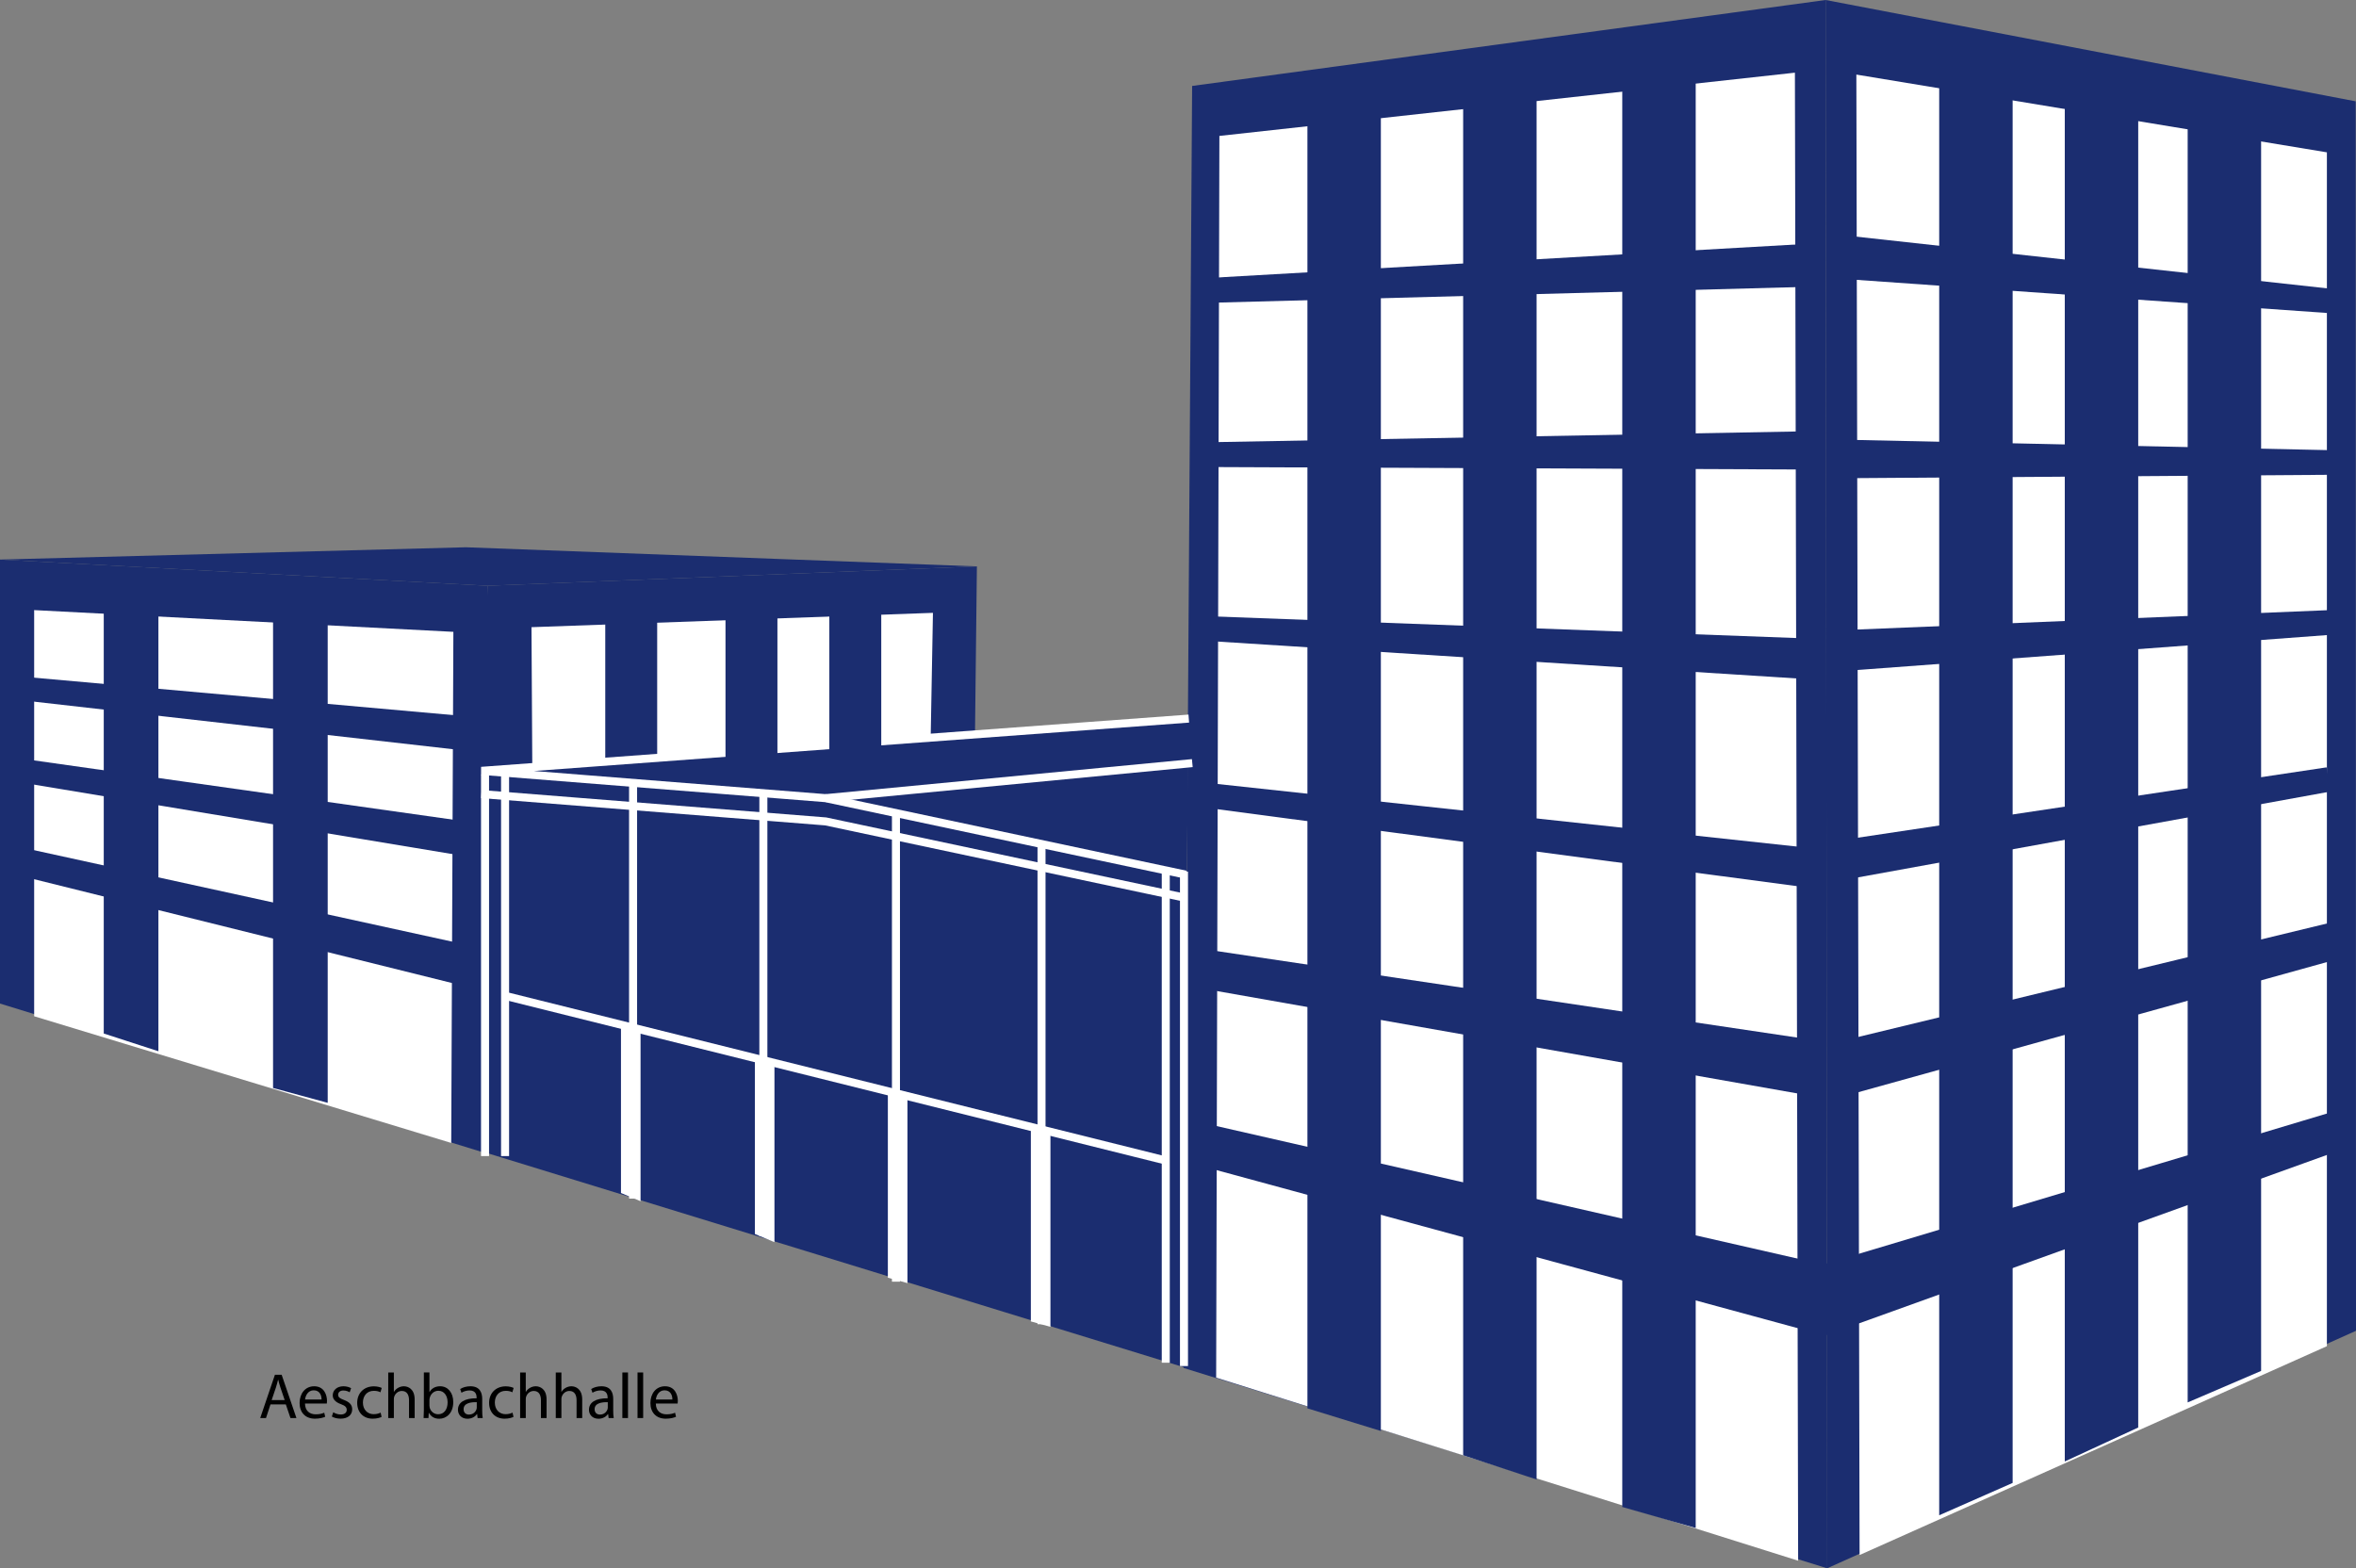 <!-- Generator: Adobe Illustrator 23.1.1, SVG Export Plug-In  -->
<svg version="1.1" xmlns="http://www.w3.org/2000/svg" xmlns:xlink="http://www.w3.org/1999/xlink" x="0px" y="0px"
	 width="293.492px" height="195.388px" viewBox="0 0 293.492 195.388" style="enable-background:new 0 0 293.492 195.388;"
	 xml:space="preserve">
<rect x="0" y="0" width="293.492" height="195.388" fill="#808080" stroke="none"/>
<style type="text/css">
	.st0{fill:#1B2D70;}
	.st1{fill:#FFFFFF;}
	.st2{fill:none;stroke:#1B2D70;stroke-width:0.5;stroke-linecap:round;stroke-linejoin:round;stroke-miterlimit:10;}
	.st3{fill:none;stroke:#1B2D70;stroke-width:5;stroke-miterlimit:10;}
	.st4{fill:none;stroke:#FFFFFF;stroke-miterlimit:10;}
</style>
<defs>
</defs>
<g>
	<path d="M33.696,174.97l-0.56,1.695h-0.72l1.831-5.39h0.84l1.839,5.39h-0.743l-0.576-1.695H33.696z M35.464,174.426l-0.528-1.551
		c-0.119-0.352-0.199-0.672-0.279-0.983h-0.016c-0.08,0.319-0.168,0.647-0.272,0.976l-0.527,1.559H35.464z"/>
	<path d="M37.993,174.858c0.016,0.952,0.624,1.344,1.327,1.344c0.504,0,0.808-0.088,1.071-0.2l0.12,0.504
		c-0.248,0.112-0.672,0.24-1.287,0.24c-1.191,0-1.903-0.784-1.903-1.951s0.688-2.087,1.815-2.087c1.264,0,1.599,1.111,1.599,1.823
		c0,0.144-0.016,0.256-0.023,0.327H37.993z M40.056,174.355c0.009-0.448-0.184-1.144-0.975-1.144c-0.712,0-1.023,0.655-1.08,1.144
		H40.056z"/>
	<path d="M41.514,175.946c0.208,0.136,0.575,0.279,0.927,0.279c0.512,0,0.752-0.256,0.752-0.575c0-0.336-0.2-0.52-0.72-0.712
		c-0.695-0.248-1.023-0.632-1.023-1.095c0-0.624,0.504-1.136,1.335-1.136c0.393,0,0.736,0.112,0.952,0.24l-0.176,0.512
		c-0.152-0.097-0.432-0.225-0.792-0.225c-0.416,0-0.647,0.24-0.647,0.528c0,0.319,0.231,0.464,0.735,0.655
		c0.672,0.256,1.016,0.592,1.016,1.167c0,0.68-0.527,1.16-1.447,1.16c-0.424,0-0.815-0.104-1.087-0.265L41.514,175.946z"/>
	<path d="M47.536,176.521c-0.185,0.097-0.592,0.225-1.111,0.225c-1.168,0-1.928-0.792-1.928-1.976c0-1.191,0.815-2.055,2.079-2.055
		c0.416,0,0.783,0.104,0.976,0.2l-0.16,0.544c-0.168-0.097-0.432-0.185-0.815-0.185c-0.888,0-1.367,0.656-1.367,1.464
		c0,0.896,0.576,1.447,1.344,1.447c0.399,0,0.663-0.104,0.863-0.192L47.536,176.521z"/>
	<path d="M48.361,170.989h0.703v2.414h0.017c0.111-0.199,0.288-0.376,0.504-0.495c0.207-0.12,0.455-0.2,0.719-0.2
		c0.521,0,1.352,0.319,1.352,1.655v2.303h-0.703v-2.223c0-0.624-0.232-1.151-0.896-1.151c-0.456,0-0.815,0.319-0.943,0.703
		c-0.04,0.096-0.049,0.2-0.049,0.336v2.335h-0.703V170.989z"/>
	<path d="M52.769,176.665c0.017-0.264,0.032-0.656,0.032-1v-4.677h0.695v2.431h0.017c0.247-0.432,0.695-0.712,1.319-0.712
		c0.959,0,1.639,0.8,1.631,1.975c0,1.384-0.872,2.071-1.735,2.071c-0.56,0-1.008-0.216-1.295-0.728h-0.024l-0.032,0.64H52.769z
		 M53.496,175.114c0,0.088,0.017,0.177,0.032,0.256c0.136,0.488,0.544,0.824,1.056,0.824c0.735,0,1.175-0.6,1.175-1.487
		c0-0.775-0.399-1.439-1.151-1.439c-0.479,0-0.927,0.328-1.071,0.863c-0.016,0.08-0.04,0.176-0.04,0.288V175.114z"/>
	<path d="M59.495,176.665l-0.056-0.488h-0.024c-0.216,0.304-0.632,0.576-1.183,0.576c-0.784,0-1.184-0.552-1.184-1.111
		c0-0.936,0.831-1.447,2.326-1.439v-0.08c0-0.319-0.088-0.896-0.879-0.896c-0.36,0-0.736,0.112-1.008,0.288l-0.16-0.464
		c0.32-0.208,0.784-0.344,1.271-0.344c1.184,0,1.472,0.808,1.472,1.583v1.447c0,0.336,0.016,0.664,0.063,0.928H59.495z
		 M59.392,174.69c-0.768-0.016-1.64,0.12-1.64,0.872c0,0.456,0.304,0.672,0.664,0.672c0.504,0,0.823-0.32,0.936-0.648
		c0.023-0.071,0.04-0.151,0.04-0.224V174.69z"/>
	<path d="M63.968,176.521c-0.185,0.097-0.592,0.225-1.111,0.225c-1.168,0-1.928-0.792-1.928-1.976c0-1.191,0.815-2.055,2.079-2.055
		c0.416,0,0.783,0.104,0.976,0.2l-0.16,0.544c-0.168-0.097-0.432-0.185-0.815-0.185c-0.888,0-1.367,0.656-1.367,1.464
		c0,0.896,0.576,1.447,1.344,1.447c0.399,0,0.663-0.104,0.863-0.192L63.968,176.521z"/>
	<path d="M64.793,170.989h0.703v2.414h0.017c0.111-0.199,0.288-0.376,0.504-0.495c0.207-0.12,0.455-0.2,0.719-0.2
		c0.521,0,1.352,0.319,1.352,1.655v2.303h-0.703v-2.223c0-0.624-0.232-1.151-0.896-1.151c-0.456,0-0.815,0.319-0.943,0.703
		c-0.04,0.096-0.049,0.2-0.049,0.336v2.335h-0.703V170.989z"/>
	<path d="M69.232,170.989h0.703v2.414h0.017c0.111-0.199,0.288-0.376,0.504-0.495c0.207-0.12,0.455-0.2,0.719-0.2
		c0.521,0,1.352,0.319,1.352,1.655v2.303h-0.703v-2.223c0-0.624-0.232-1.151-0.896-1.151c-0.456,0-0.815,0.319-0.943,0.703
		c-0.04,0.096-0.049,0.2-0.049,0.336v2.335h-0.703V170.989z"/>
	<path d="M75.815,176.665l-0.056-0.488h-0.024c-0.216,0.304-0.632,0.576-1.183,0.576c-0.784,0-1.184-0.552-1.184-1.111
		c0-0.936,0.831-1.447,2.326-1.439v-0.08c0-0.319-0.088-0.896-0.879-0.896c-0.36,0-0.736,0.112-1.008,0.288l-0.16-0.464
		c0.32-0.208,0.784-0.344,1.271-0.344c1.184,0,1.472,0.808,1.472,1.583v1.447c0,0.336,0.016,0.664,0.063,0.928H75.815z
		 M75.712,174.69c-0.768-0.016-1.64,0.12-1.64,0.872c0,0.456,0.304,0.672,0.664,0.672c0.504,0,0.823-0.32,0.936-0.648
		c0.023-0.071,0.04-0.151,0.04-0.224V174.69z"/>
	<path d="M77.528,170.989h0.703v5.677h-0.703V170.989z"/>
	<path d="M79.417,170.989h0.703v5.677h-0.703V170.989z"/>
	<path d="M81.696,174.858c0.016,0.952,0.624,1.344,1.327,1.344c0.504,0,0.808-0.088,1.071-0.2l0.12,0.504
		c-0.248,0.112-0.672,0.24-1.287,0.24c-1.191,0-1.903-0.784-1.903-1.951s0.688-2.087,1.815-2.087c1.264,0,1.599,1.111,1.599,1.823
		c0,0.144-0.016,0.256-0.023,0.327H81.696z M83.759,174.355c0.009-0.448-0.184-1.144-0.975-1.144c-0.712,0-1.023,0.655-1.08,1.144
		H83.759z"/>
</g>
<g>
	<polygon class="st0" points="60.733,72.975 121.694,70.564 121.429,93.879 59.927,97.879 	"/>
	<polygon class="st0" points="60.421,143.637 60.733,72.975 0,69.713 0,125.028 	"/>
	<polygon class="st1" points="56.21,142.394 56.478,78.717 4.255,76.01 4.255,126.61 	"/>
	<polygon class="st1" points="66.208,78.137 116.219,76.351 115.94,91.733 66.308,95.413 	"/>
	<polygon class="st0" points="0,69.713 58.039,68.181 121.694,70.564 60.733,72.975 	"/>
	<polygon class="st0" points="57.017,122.645 2.213,109.029 2.893,105.625 57.358,117.539 	"/>
	<polygon class="st0" points="57.25,106.555 2.021,97.385 2.584,94.5 57.414,102.256 	"/>
	<polygon class="st0" points="58.204,93.543 2.577,87.226 2.99,84.316 58.147,89.241 	"/>
	<rect x="75.399" y="76.691" class="st0" width="6.468" height="19.403"/>
	<polygon class="st0" points="12.925,75.813 12.925,128.759 19.733,130.969 19.733,75.315 	"/>
	<polygon class="st0" points="34.015,76.724 34.015,135.547 40.823,137.395 40.823,75.211 	"/>
	<g>
		<path class="st2" d="M208.097,150.034"/>
		<g>
			<polygon class="st0" points="227.624,195.388 227.423,0 148.506,10.708 147.442,170.424 			"/>
			<polygon class="st0" points="227.423,0 293.455,12.625 293.492,165.796 227.605,195.388 			"/>
			<polygon class="st1" points="231.25,9.292 289.866,18.978 289.866,167.713 231.653,193.732 			"/>
			<polygon class="st1" points="151.902,16.933 223.596,9.054 223.999,194.438 151.499,171.632 			"/>
		</g>
		<polygon class="st0" points="231.37,136.105 230.624,129.396 290.248,114.962 290.993,119.548 		"/>
		<polygon class="st0" points="230.448,109.491 229.935,104.589 289.827,95.6 290.339,98.606 		"/>
		<path class="st3" d="M231.266,81.257"/>
		<polygon class="st0" points="231.361,83.473 231.17,78.437 291.062,75.975 291.253,79.019 		"/>
		<polygon class="st0" points="290.875,59.147 230.715,59.57 230.742,54.802 290.903,56.098 		"/>
		<polygon class="st0" points="289.941,38.997 229.781,34.76 230.065,29.355 290.226,35.961 		"/>
		<polygon class="st0" points="226.181,136.627 147.88,122.815 148.379,118.013 226.29,129.624 		"/>
		<polygon class="st0" points="225.155,110.572 148.534,100.401 148.938,97.379 225.559,105.655 		"/>
		<polygon class="st0" points="224.2,84.548 149.353,79.781 149.519,76.736 224.366,79.511 		"/>
		<polygon class="st0" points="148.862,58.179 148.83,55.129 225.341,53.728 225.373,58.495 		"/>
		<polygon class="st0" points="149.175,37.765 149.039,34.718 227.194,30.261 227.33,35.676 		"/>
		<polygon class="st0" points="227.348,166.395 148.371,144.914 148.862,139.677 227.126,157.532 291.075,138.368 291.566,143.278 
					"/>
		<polygon class="st0" points="211.238,190.365 202.09,187.747 202.09,9.279 211.238,9.279 		"/>
		<polygon class="st0" points="250.718,184.749 241.57,188.778 241.57,6.483 250.718,6.483 		"/>
		<polygon class="st0" points="266.363,177.846 257.214,182.076 257.214,8.845 266.363,8.845 		"/>
		<polygon class="st0" points="281.671,170.796 272.523,174.721 272.523,12.771 281.671,13.076 		"/>
		<polygon class="st0" points="191.416,184.322 182.268,181.301 182.268,9.41 191.416,9.41 		"/>
		<polygon class="st0" points="172.016,178.279 162.868,175.459 162.868,10.883 172.016,10.883 		"/>
	</g>
	<g>
		<polygon class="st0" points="60.251,96.256 148.09,89.525 147.838,109.129 106.167,103.004 		"/>
		<polygon class="st0" points="149.38,109.597 103.652,99.839 60.251,95.902 60.251,143.523 148.472,170.642 150.061,113.001 		"/>
		<line class="st4" x1="129.745" y1="164.978" x2="129.745" y2="105.224"/>
		<line class="st4" x1="111.611" y1="159.677" x2="111.611" y2="101.345"/>
		<line class="st4" x1="95.094" y1="154.021" x2="95.094" y2="98.683"/>
		<line class="st4" x1="78.864" y1="149.328" x2="78.864" y2="97.694"/>
		<line class="st4" x1="62.918" y1="144.028" x2="62.918" y2="96.491"/>
		<line class="st4" x1="60.422" y1="144.028" x2="60.422" y2="96.491"/>
		<line class="st4" x1="145.222" y1="169.773" x2="145.222" y2="108.592"/>
		<line class="st4" x1="147.491" y1="170.188" x2="147.491" y2="108.592"/>
		<polyline class="st4" points="59.967,98.931 102.858,102.335 147.725,111.868 		"/>
		<polyline class="st4" points="148.09,89.525 59.967,96.035 102.858,99.439 147.725,108.972 		"/>
		<line class="st4" x1="63.145" y1="124.121" x2="145.068" y2="144.545"/>
		<polygon class="st1" points="79.796,149.651 77.356,148.629 77.356,127.525 79.796,128.205 		"/>
		<polygon class="st1" points="96.476,154.757 94.036,153.735 94.036,131.723 96.476,132.404 		"/>
		<polygon class="st1" points="113.042,159.857 110.602,159.182 110.602,136.035 113.042,136.715 		"/>
		<polygon class="st1" points="130.856,165.304 128.417,164.628 128.417,140.347 130.856,141.027 		"/>
		<line class="st4" x1="102.858" y1="99.439" x2="148.528" y2="95.072"/>
	</g>
	<rect x="90.377" y="74.989" class="st0" width="6.468" height="19.403"/>
	<rect x="103.312" y="73.968" class="st0" width="6.468" height="19.403"/>
</g>
</svg>